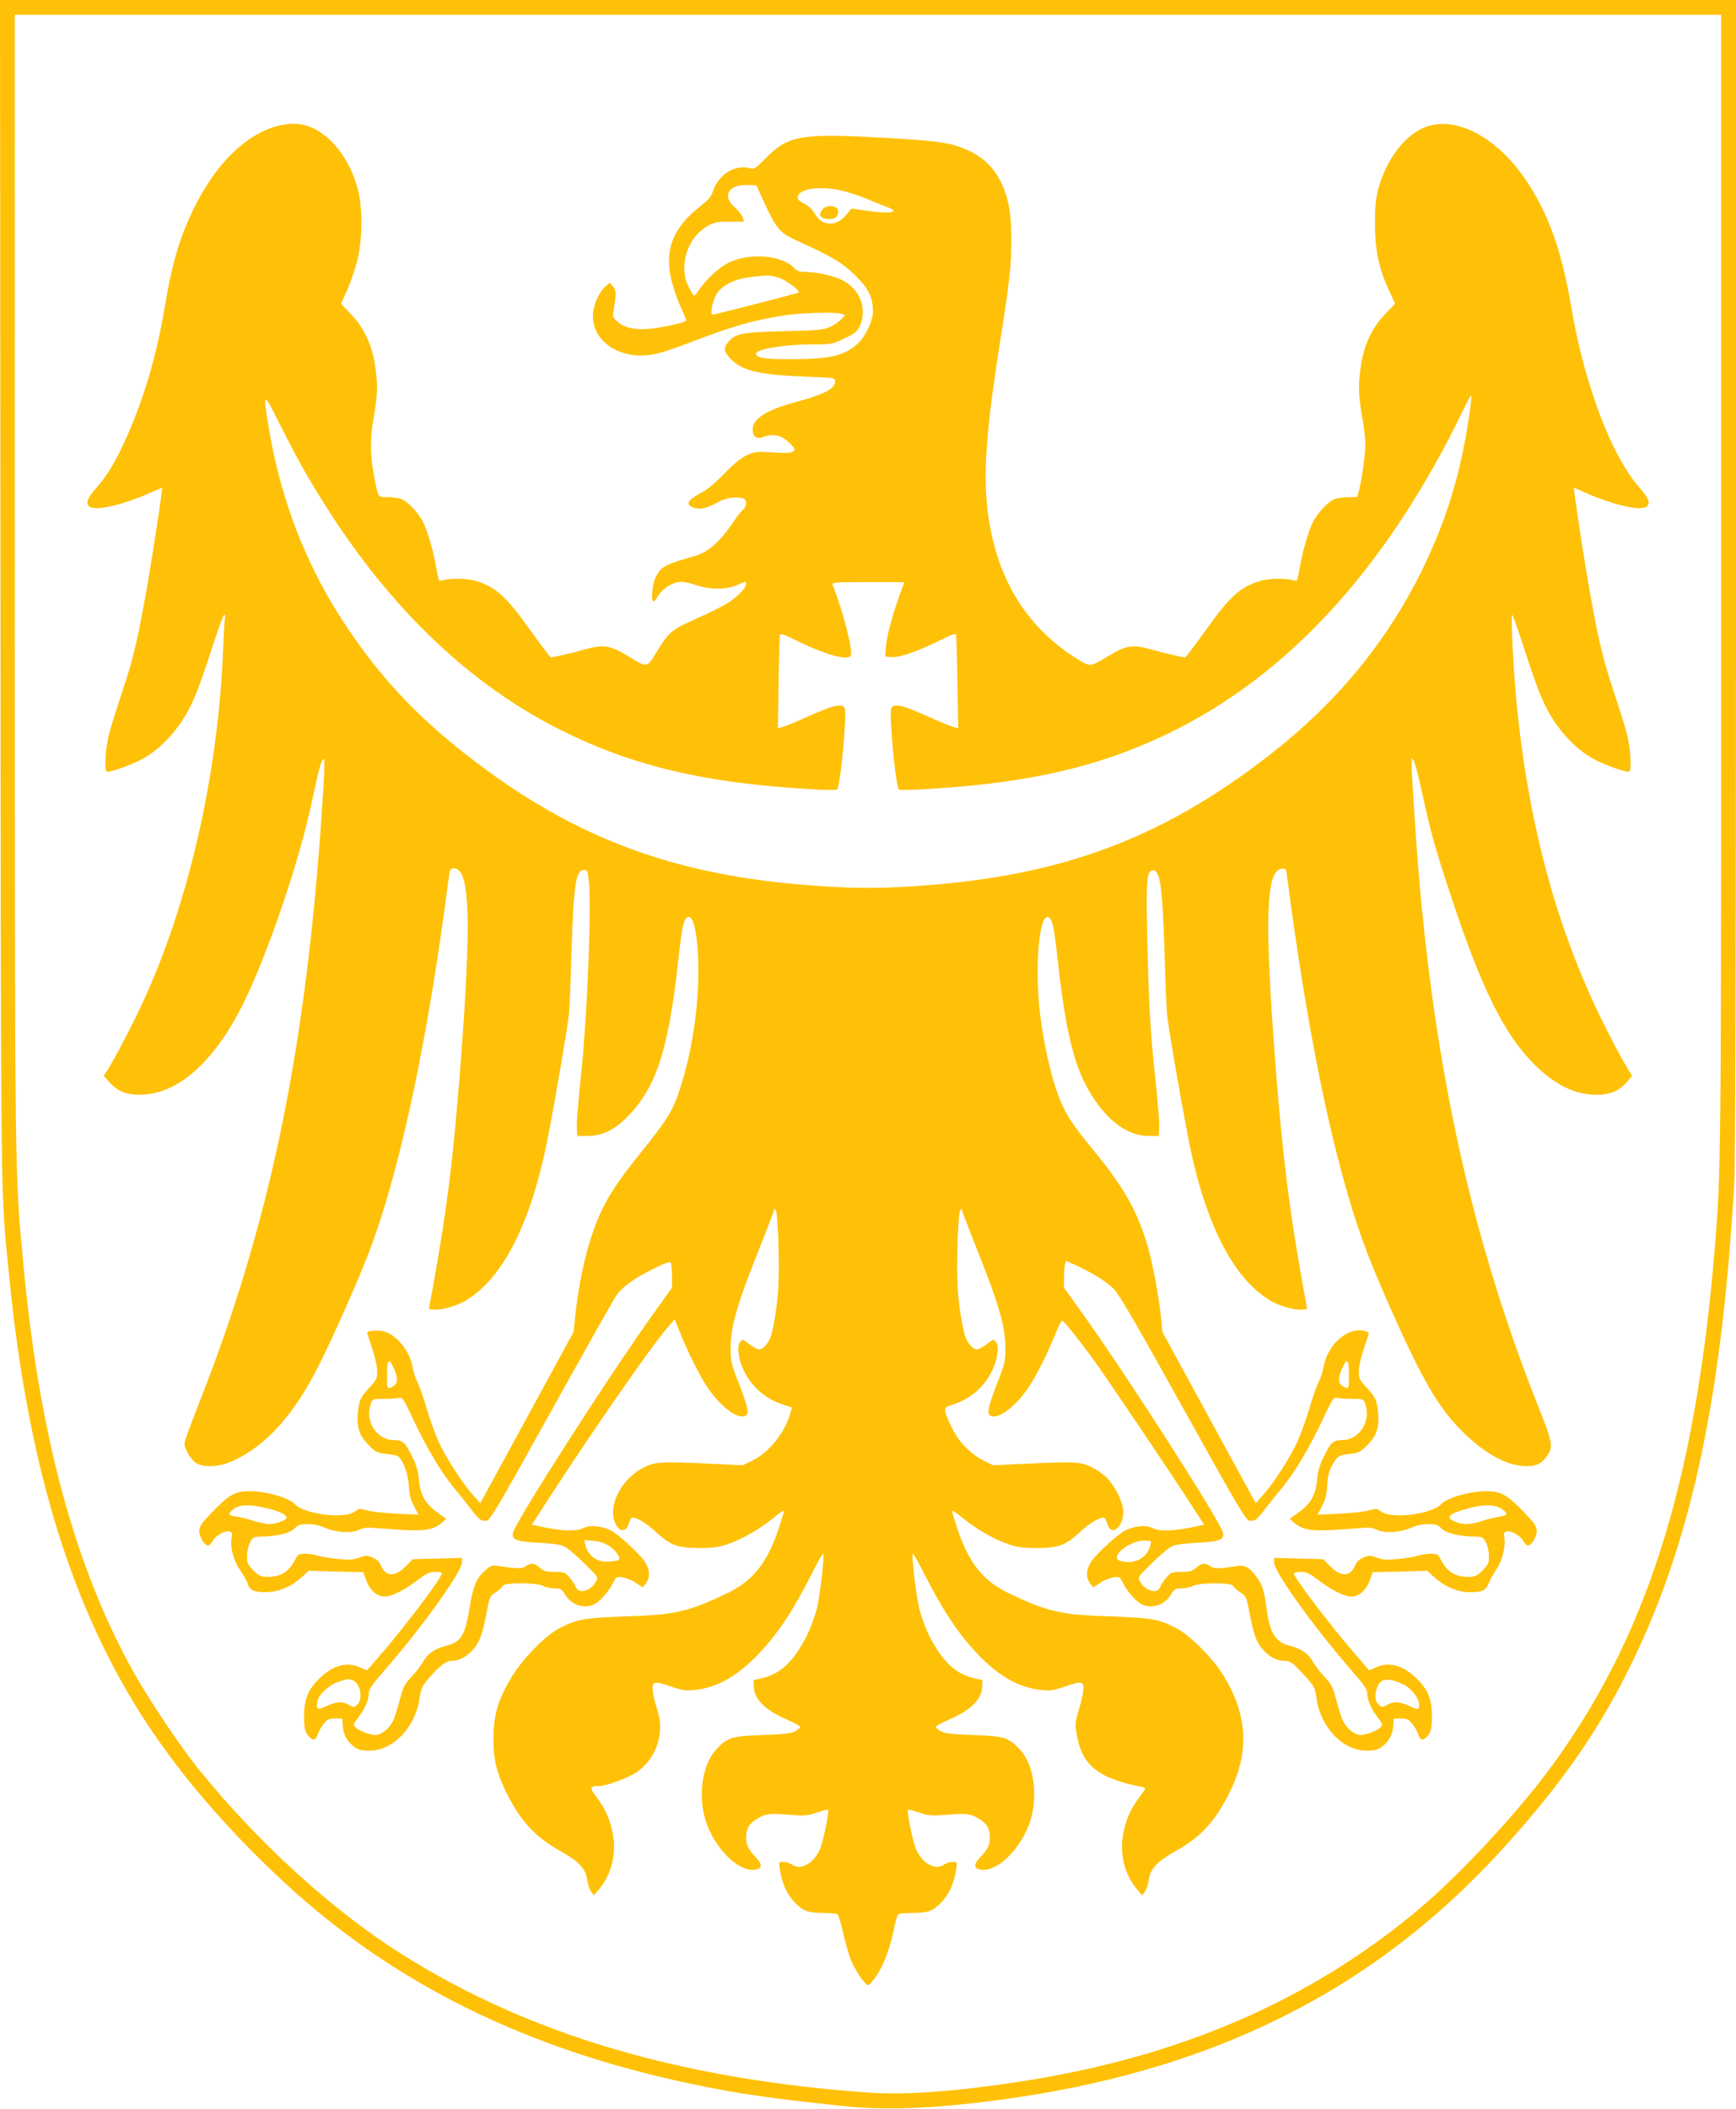 <?xml version="1.0" standalone="no"?>
<!DOCTYPE svg PUBLIC "-//W3C//DTD SVG 20010904//EN"
 "http://www.w3.org/TR/2001/REC-SVG-20010904/DTD/svg10.dtd">
<svg version="1.0" xmlns="http://www.w3.org/2000/svg"
 width="1054pt" height="1280pt" viewBox="0 0 1054 1280"
 preserveAspectRatio="xMidYMid meet">
<g transform="translate(0,1280) scale(0.1,-0.1)"
fill="#ffc107" stroke="none">
<path d="M3 9203 c3 -3885 0 -3607 52 -4143 110 -1115 359 -1955 783 -2636
221 -355 528 -717 897 -1057 663 -611 1473 -1009 2475 -1217 279 -58 459 -84
900 -131 261 -28 554 -17 955 36 1280 170 2257 653 3037 1501 375 408 614 751
819 1179 354 740 536 1604 609 2899 6 114 10 1443 10 3672 l0 3494 -5270 0
-5270 0 3 -3597z m10447 85 c0 -3553 0 -3599 -40 -4078 -120 -1435 -420 -2370
-1018 -3168 -201 -268 -544 -634 -782 -833 -662 -554 -1452 -895 -2420 -1043
-392 -60 -687 -81 -903 -67 -1154 80 -2080 354 -2854 845 -421 266 -875 681
-1233 1126 -114 143 -295 413 -391 585 -356 640 -572 1439 -668 2480 -52 551
-51 484 -51 4153 l0 3422 5180 0 5180 0 0 -3422z"/>
<path d="M1683 12035 c-192 -52 -371 -228 -502 -492 -89 -179 -135 -333 -181
-608 -50 -294 -123 -544 -231 -788 -63 -142 -117 -233 -185 -309 -61 -68 -69
-103 -30 -118 48 -18 212 23 363 91 36 16 66 29 67 29 5 0 -50 -361 -83 -555
-62 -356 -90 -478 -156 -675 -36 -107 -75 -231 -85 -275 -20 -79 -27 -210 -12
-218 12 -8 144 38 212 74 115 61 228 184 297 324 35 70 70 166 144 393 29 89
56 162 61 162 4 0 6 -12 3 -27 -2 -16 -7 -95 -10 -178 -30 -763 -209 -1548
-491 -2155 -58 -126 -166 -332 -210 -402 l-24 -37 32 -36 c50 -58 101 -79 188
-79 230 1 453 200 630 559 146 298 332 843 411 1207 43 202 55 247 69 268 14
21 13 -34 -5 -301 -98 -1469 -317 -2521 -751 -3616 -46 -117 -84 -222 -84
-233 0 -35 39 -100 73 -121 44 -28 142 -22 220 14 202 92 369 277 519 573 88
172 254 548 316 715 185 493 354 1292 477 2257 6 46 9 52 31 52 98 0 108 -311
39 -1205 -44 -568 -81 -860 -163 -1316 l-28 -154 25 -3 c45 -6 141 20 199 55
229 137 400 478 500 998 48 247 120 673 127 745 3 36 10 207 15 380 13 404 26
490 75 490 22 0 24 -5 31 -77 16 -171 -13 -856 -51 -1195 -14 -130 -25 -261
-23 -290 l3 -53 66 1 c82 1 152 33 224 102 188 183 263 409 325 980 21 193 31
236 56 246 37 14 64 -122 64 -325 0 -228 -37 -475 -101 -684 -51 -165 -77
-208 -264 -440 -168 -209 -233 -323 -295 -524 -37 -119 -66 -267 -85 -426
l-13 -120 -283 -519 -283 -519 -43 48 c-67 74 -170 235 -213 332 -21 48 -53
138 -71 198 -17 61 -41 130 -54 155 -12 25 -25 64 -29 88 -15 98 -96 200 -174
221 -38 11 -102 5 -102 -8 0 -4 14 -47 30 -96 17 -50 30 -110 30 -137 0 -44
-5 -54 -44 -96 -57 -62 -66 -80 -73 -155 -8 -90 9 -142 66 -198 41 -42 52 -47
106 -53 33 -4 65 -10 71 -14 30 -20 63 -109 66 -178 3 -53 10 -84 31 -124 l28
-53 -133 6 c-74 4 -154 13 -179 20 -43 13 -48 13 -75 -7 -64 -47 -308 -16
-365 46 -34 38 -175 78 -274 78 -88 0 -126 -22 -232 -133 -62 -64 -73 -80 -73
-110 0 -35 32 -87 54 -87 6 0 20 14 30 31 19 33 78 64 103 54 11 -4 14 -14 10
-34 -12 -57 10 -143 51 -201 21 -30 42 -67 46 -82 9 -38 40 -52 112 -51 75 1
153 33 216 91 l43 39 166 -5 165 -4 17 -48 c21 -59 66 -100 110 -100 44 0 119
37 200 98 54 41 76 52 106 52 21 0 41 -3 44 -6 12 -13 -218 -319 -375 -500
l-80 -92 -46 20 c-84 37 -178 5 -264 -91 -54 -60 -73 -118 -72 -219 1 -57 6
-79 21 -100 30 -40 49 -39 63 3 6 19 23 49 37 65 20 25 32 30 68 30 l42 0 5
-51 c5 -53 26 -89 72 -123 21 -16 42 -21 89 -21 146 1 281 143 305 322 7 51
15 69 50 111 66 78 109 112 143 112 46 0 90 23 131 68 40 45 58 94 84 233 16
86 18 91 54 115 21 14 41 32 44 40 8 20 203 20 242 -1 16 -8 48 -15 71 -15 36
0 43 -4 62 -35 39 -66 117 -93 180 -61 36 19 85 75 112 127 20 39 22 41 58 36
21 -2 57 -17 81 -33 l42 -28 19 23 c28 35 25 90 -9 137 -41 56 -156 160 -203
185 -57 29 -128 35 -167 15 -39 -20 -112 -20 -225 2 l-88 18 96 149 c268 414
634 942 733 1054 l38 44 34 -84 c42 -105 112 -247 157 -317 75 -117 182 -203
233 -187 31 10 25 45 -32 194 -51 131 -53 139 -52 231 2 124 42 262 169 579
52 130 95 243 96 251 0 8 5 4 11 -10 6 -14 13 -122 15 -240 5 -213 -4 -330
-39 -493 -11 -54 -50 -107 -79 -107 -11 0 -38 15 -60 32 -40 32 -41 32 -56 13
-20 -27 -10 -104 22 -171 50 -103 132 -174 241 -209 l52 -17 -10 -36 c-33
-118 -128 -236 -231 -287 l-58 -28 -182 9 c-326 15 -352 13 -425 -26 -136 -72
-216 -238 -164 -340 23 -48 62 -49 77 -3 6 18 14 35 17 39 16 15 87 -24 153
-86 88 -81 128 -95 270 -95 82 1 113 6 173 27 87 31 184 88 270 157 34 28 62
47 62 42 0 -5 -14 -51 -30 -101 -70 -215 -159 -326 -320 -402 -235 -111 -308
-128 -610 -138 -255 -9 -295 -16 -405 -73 -87 -45 -226 -189 -293 -302 -80
-135 -105 -224 -106 -365 -1 -130 19 -210 81 -335 85 -168 172 -263 318 -345
122 -69 160 -110 170 -179 4 -28 15 -61 24 -72 l17 -22 38 46 c74 91 102 224
72 350 -19 80 -44 133 -97 204 -41 54 -38 63 16 63 46 0 178 49 231 85 120 83
171 238 125 376 -11 35 -24 85 -27 111 -9 64 7 69 108 33 67 -23 90 -27 142
-22 137 13 261 82 393 221 110 114 210 264 311 464 42 84 78 148 80 142 8 -22
-19 -249 -38 -330 -12 -47 -39 -122 -61 -166 -79 -156 -159 -233 -273 -259
l-51 -12 2 -42 c4 -76 68 -139 200 -197 43 -18 79 -38 81 -43 2 -5 -12 -18
-30 -28 -26 -14 -67 -18 -198 -23 -189 -6 -218 -16 -287 -94 -73 -82 -101
-244 -69 -388 39 -173 191 -343 301 -336 52 4 58 29 17 72 -50 53 -62 78 -62
127 0 56 24 90 83 120 44 23 66 24 197 14 72 -6 94 -4 149 14 35 12 65 20 68
17 9 -9 -28 -189 -48 -237 -40 -91 -120 -134 -173 -94 -11 8 -33 15 -49 15
-29 0 -29 0 -22 -47 12 -84 45 -154 94 -203 51 -51 78 -60 186 -60 33 0 65 -4
70 -8 6 -4 21 -54 34 -112 13 -58 34 -132 47 -165 29 -70 90 -158 107 -153 7
2 30 31 53 64 42 63 84 179 105 294 7 36 17 68 23 72 6 4 38 8 71 8 108 0 135
9 186 60 49 49 82 119 94 203 7 47 7 47 -22 47 -16 0 -38 -7 -49 -15 -53 -40
-133 3 -173 94 -20 48 -57 228 -48 237 3 3 33 -5 68 -17 55 -18 77 -20 149
-14 131 10 153 9 197 -14 59 -30 83 -64 83 -120 0 -49 -12 -74 -62 -127 -41
-43 -35 -68 17 -72 110 -7 262 163 301 336 32 145 4 305 -67 386 -71 80 -99
90 -289 96 -131 5 -172 9 -198 23 -18 10 -32 23 -30 28 2 5 38 25 81 43 132
58 196 121 200 197 l2 42 -51 12 c-114 26 -194 103 -273 259 -22 44 -49 119
-60 165 -19 81 -47 309 -39 331 2 6 38 -59 81 -144 103 -202 201 -348 310
-462 132 -139 256 -208 393 -221 52 -5 75 -1 142 22 99 36 117 31 109 -29 -4
-25 -16 -79 -29 -120 -20 -70 -21 -82 -10 -147 32 -184 131 -263 400 -315 22
-4 21 -6 -17 -57 -53 -71 -78 -124 -97 -204 -30 -126 -2 -259 72 -350 l38 -46
17 22 c9 11 20 44 24 72 10 69 48 110 170 179 146 82 233 177 317 345 129 255
114 487 -47 737 -62 95 -193 224 -270 265 -110 57 -150 64 -405 73 -302 10
-375 27 -610 138 -161 76 -250 187 -320 402 -16 50 -30 96 -30 101 0 5 28 -14
63 -42 85 -69 182 -126 269 -157 60 -21 91 -26 173 -27 142 0 182 14 270 95
66 62 137 101 153 86 3 -4 11 -21 17 -39 24 -74 95 -15 95 78 0 48 -38 134
-85 190 -18 23 -62 57 -97 75 -73 39 -99 41 -425 26 l-182 -9 -58 28 c-82 41
-157 119 -197 207 -52 114 -52 114 8 133 109 35 191 106 241 209 32 67 42 144
22 171 -15 19 -16 19 -56 -13 -22 -17 -49 -32 -60 -32 -29 0 -68 53 -79 107
-35 163 -44 280 -39 493 2 118 9 226 15 240 6 14 11 18 11 10 1 -8 44 -121 96
-251 127 -317 167 -455 169 -579 1 -92 -1 -100 -52 -231 -57 -149 -63 -184
-32 -194 51 -16 158 70 233 187 45 69 115 212 156 315 18 46 37 80 42 78 16
-10 126 -150 201 -255 102 -144 447 -656 564 -837 l95 -147 -88 -18 c-113 -22
-186 -22 -225 -2 -39 20 -110 14 -167 -15 -47 -25 -162 -129 -203 -185 -34
-47 -37 -102 -9 -137 l19 -23 42 28 c24 16 60 31 81 33 36 5 38 3 58 -36 27
-52 76 -108 112 -127 63 -32 141 -5 180 61 19 31 26 35 62 35 23 0 55 7 71 15
39 21 234 21 242 1 3 -8 22 -26 43 -39 36 -24 39 -30 55 -114 28 -147 44 -191
84 -235 41 -46 85 -68 135 -68 27 0 42 -10 83 -52 94 -100 97 -104 106 -170
24 -180 158 -322 305 -323 47 0 68 5 89 21 46 34 67 70 72 123 l5 51 42 0 c36
0 48 -5 68 -30 14 -16 31 -46 37 -65 14 -42 33 -43 63 -3 15 21 20 43 21 100
1 101 -18 159 -72 219 -86 96 -180 129 -264 91 l-46 -20 -74 87 c-169 195
-391 488 -382 503 3 4 23 8 44 8 31 0 52 -10 107 -52 81 -61 156 -98 200 -98
44 0 89 41 110 100 l17 48 165 4 166 5 43 -39 c61 -56 140 -90 210 -91 79 -1
101 9 119 51 8 21 30 60 49 88 36 53 57 142 47 197 -4 18 0 29 10 32 25 10 84
-21 103 -54 10 -17 24 -31 30 -31 22 0 54 52 54 87 0 30 -11 46 -72 110 -107
111 -145 133 -233 133 -99 0 -240 -40 -274 -78 -57 -62 -301 -93 -365 -46 -27
20 -32 20 -75 7 -25 -7 -105 -16 -179 -20 l-133 -6 28 53 c21 40 28 71 31 124
2 47 10 84 24 111 34 66 46 74 112 81 55 6 65 11 107 53 57 56 74 108 66 198
-7 75 -16 93 -73 155 -39 42 -44 52 -44 96 0 28 13 85 30 135 17 48 30 91 30
96 0 5 -14 11 -31 15 -103 20 -222 -89 -244 -224 -4 -25 -18 -65 -30 -90 -13
-25 -37 -94 -54 -155 -18 -60 -50 -150 -71 -198 -43 -97 -146 -258 -213 -332
l-43 -48 -283 519 -283 519 -9 90 c-15 142 -56 356 -90 462 -63 199 -143 337
-325 558 -110 134 -146 187 -184 268 -56 119 -108 334 -135 550 -34 279 -7
612 49 591 25 -10 35 -53 56 -246 42 -387 90 -608 163 -755 105 -208 244 -325
387 -327 l65 -1 3 53 c2 29 -9 160 -23 290 -30 272 -41 466 -50 882 -7 322 -2
383 31 388 47 7 61 -87 74 -488 5 -173 12 -344 15 -380 6 -70 77 -484 127
-745 99 -519 271 -861 500 -998 58 -35 154 -61 199 -55 l25 3 -33 185 c-76
427 -117 757 -158 1285 -69 899 -60 1192 37 1203 24 3 26 0 33 -50 106 -819
237 -1496 384 -1981 65 -215 120 -358 243 -637 190 -427 289 -599 427 -738
132 -134 263 -210 375 -219 72 -6 112 9 146 57 42 59 39 79 -53 310 -398 1003
-625 2029 -727 3270 -15 188 -40 578 -40 624 1 41 1 41 15 16 7 -14 30 -102
50 -195 50 -233 82 -347 185 -655 174 -523 306 -791 478 -972 130 -136 256
-201 392 -202 87 0 138 21 188 78 l31 36 -46 77 c-25 43 -81 148 -123 233
-289 577 -466 1235 -535 1985 -18 194 -33 505 -24 505 3 0 29 -73 58 -162 74
-227 109 -323 144 -393 69 -140 182 -263 297 -324 68 -36 200 -82 212 -74 15
8 8 139 -12 218 -10 44 -49 168 -85 275 -66 196 -101 351 -160 700 -31 182
-83 530 -79 530 1 0 31 -13 67 -29 151 -68 315 -109 363 -91 39 15 31 50 -30
118 -171 192 -337 629 -416 1097 -59 349 -142 579 -284 784 -174 252 -419 379
-601 310 -124 -46 -238 -196 -287 -376 -16 -61 -20 -108 -20 -213 0 -156 24
-271 86 -405 l36 -78 -60 -63 c-77 -80 -124 -177 -145 -298 -20 -117 -19 -188
5 -325 11 -62 20 -139 20 -170 0 -57 -23 -217 -40 -282 l-10 -36 -57 0 c-34 0
-71 -7 -89 -16 -39 -20 -97 -84 -123 -136 -27 -53 -66 -188 -81 -284 -11 -65
-16 -77 -29 -72 -43 17 -149 17 -207 0 -118 -34 -184 -91 -319 -280 -52 -71
-104 -143 -117 -158 l-23 -28 -65 14 c-36 8 -102 24 -146 37 -108 30 -149 23
-252 -40 -115 -69 -111 -69 -195 -17 -271 169 -445 423 -516 751 -60 275 -48
544 50 1166 58 365 69 466 69 625 0 159 -16 248 -58 340 -51 107 -126 175
-244 219 -91 34 -167 43 -513 62 -457 25 -542 10 -672 -122 -71 -72 -72 -72
-110 -63 -84 19 -178 -41 -211 -133 -13 -40 -29 -59 -72 -93 -176 -136 -230
-273 -181 -465 12 -47 37 -118 56 -159 20 -41 33 -76 31 -78 -11 -12 -160 -44
-226 -49 -89 -7 -146 6 -190 43 -28 23 -31 31 -26 62 19 113 19 126 -2 151
l-20 25 -27 -25 c-43 -39 -75 -116 -75 -180 0 -167 191 -276 393 -225 37 9
120 37 185 62 263 102 400 141 583 169 110 16 309 22 348 9 l23 -7 -24 -25
c-12 -14 -43 -35 -68 -47 -40 -18 -70 -21 -280 -26 -256 -6 -299 -15 -340 -68
-29 -36 -25 -60 18 -102 71 -71 173 -95 455 -106 174 -6 177 -7 177 -29 0 -44
-62 -77 -238 -125 -179 -48 -262 -101 -262 -166 0 -45 22 -61 64 -46 66 24
116 10 169 -46 25 -26 26 -30 12 -42 -11 -9 -42 -11 -123 -6 -101 6 -110 5
-160 -18 -35 -17 -79 -53 -133 -109 -46 -49 -102 -96 -132 -112 -94 -50 -108
-74 -58 -95 38 -15 82 -6 147 31 50 28 118 38 158 23 22 -8 20 -50 -2 -66 -10
-7 -41 -47 -69 -89 -74 -109 -145 -171 -224 -193 -182 -52 -207 -66 -238 -128
-21 -43 -30 -148 -13 -148 4 0 16 13 25 30 26 43 80 81 126 87 26 4 61 -2 107
-18 89 -29 183 -29 249 0 57 25 55 25 55 6 0 -24 -58 -82 -118 -119 -32 -19
-115 -60 -187 -92 -147 -65 -167 -83 -240 -203 -58 -96 -53 -96 -175 -21 -105
63 -146 70 -254 40 -44 -13 -110 -29 -146 -37 l-65 -14 -23 28 c-13 15 -65 87
-117 158 -135 189 -201 246 -319 280 -58 17 -164 17 -207 0 -13 -5 -18 7 -29
72 -15 96 -54 231 -81 284 -26 52 -84 116 -123 136 -18 9 -55 16 -88 16 -65 0
-59 -7 -83 107 -28 133 -30 241 -6 377 25 144 26 210 6 329 -21 121 -68 218
-145 298 l-60 63 35 75 c19 41 46 120 61 174 35 132 38 327 6 447 -32 119 -93
226 -167 296 -101 94 -197 119 -322 86z m2956 -462 c70 -155 96 -187 189 -229
222 -100 285 -137 363 -214 83 -82 109 -134 109 -220 0 -59 -47 -156 -96 -199
-81 -72 -169 -91 -414 -91 -151 0 -200 8 -200 34 0 27 176 56 344 56 116 0
121 1 193 36 65 31 77 41 94 77 47 106 -2 228 -114 280 -55 26 -156 47 -224
47 -28 0 -46 6 -59 21 -70 78 -261 97 -389 40 -68 -31 -150 -106 -205 -190
-16 -23 -16 -23 -45 30 -70 129 -14 311 119 382 33 18 58 22 127 22 l86 0 -9
28 c-6 15 -28 42 -49 61 -78 66 -34 139 80 133 l53 -2 47 -102z m464 72 c37
-8 107 -30 155 -50 48 -20 106 -44 129 -52 88 -32 16 -43 -134 -21 l-83 12
-31 -37 c-61 -74 -148 -72 -191 5 -14 23 -38 48 -60 59 -42 22 -50 31 -42 52
16 43 136 58 257 32z m-377 -530 c46 -13 134 -79 122 -90 -5 -6 -506 -134
-522 -135 -17 0 2 91 27 129 35 52 110 89 207 100 109 12 112 12 166 -4z
m-2895 -1142 c428 -758 956 -1296 1578 -1606 431 -215 867 -319 1506 -356 88
-6 163 -7 167 -3 21 22 62 462 46 495 -16 31 -69 18 -248 -63 -58 -26 -117
-50 -131 -53 l-26 -7 4 278 c2 152 6 283 9 290 2 9 28 0 86 -29 176 -88 323
-131 343 -99 16 26 -44 263 -110 431 -5 15 16 16 214 16 122 0 221 0 221 -1 0
0 -16 -45 -35 -98 -43 -122 -73 -238 -77 -303 l-3 -50 42 -3 c47 -3 165 39
301 107 58 29 84 38 86 29 3 -7 7 -138 9 -290 l5 -278 -27 7 c-14 3 -73 27
-131 53 -179 81 -232 94 -248 63 -16 -33 25 -473 46 -495 4 -4 79 -3 167 3
639 37 1075 141 1506 356 624 312 1151 849 1578 1609 53 93 123 227 156 297
33 69 63 126 66 126 9 1 -18 -186 -47 -329 -54 -264 -135 -498 -255 -740 -216
-435 -518 -799 -922 -1113 -674 -523 -1301 -749 -2218 -799 -170 -9 -268 -9
-438 0 -918 50 -1550 278 -2221 802 -304 238 -524 473 -728 780 -243 364 -399
766 -472 1214 -34 206 -30 209 55 38 41 -83 107 -209 146 -279z m2249 -4918
l0 -70 -111 -155 c-274 -383 -836 -1259 -854 -1332 -11 -42 21 -55 156 -61 66
-3 130 -11 150 -20 19 -7 74 -53 123 -102 88 -85 89 -88 75 -113 -35 -61 -109
-80 -124 -31 -4 11 -20 36 -37 55 -28 32 -34 34 -90 34 -50 0 -65 4 -90 25
-34 29 -55 31 -87 9 -23 -16 -40 -16 -167 2 -36 5 -46 2 -78 -27 -54 -47 -73
-93 -95 -227 -27 -168 -52 -209 -144 -231 -65 -16 -112 -48 -138 -96 -12 -22
-43 -62 -69 -90 -42 -43 -51 -61 -71 -135 -12 -47 -30 -103 -39 -126 -22 -51
-72 -94 -111 -94 -34 0 -95 24 -120 46 -16 15 -15 19 20 66 39 50 61 105 61
149 0 15 26 53 71 104 233 264 490 619 493 679 l1 31 -150 -4 -149 -4 -41 -42
c-64 -66 -123 -66 -151 1 -10 25 -26 40 -52 51 -33 14 -41 14 -82 -1 -37 -13
-62 -14 -135 -7 -49 5 -103 14 -118 20 -16 6 -48 11 -72 11 -40 0 -46 -3 -61
-32 -38 -76 -88 -108 -165 -108 -46 0 -55 4 -90 39 -35 34 -39 44 -39 87 0 27
8 64 18 83 17 33 19 34 87 36 93 4 158 22 186 51 19 20 32 24 78 24 35 0 73
-8 101 -21 66 -30 161 -36 210 -14 30 14 53 16 102 11 35 -3 113 -9 173 -12
125 -7 178 3 225 42 l30 26 -55 39 c-73 53 -104 107 -111 195 -4 48 -15 89
-37 134 -45 94 -61 110 -115 110 -105 0 -178 113 -141 219 11 30 12 31 74 31
34 0 75 2 91 5 29 6 30 4 94 -132 81 -172 171 -322 247 -414 32 -38 78 -96
102 -127 50 -66 57 -72 92 -72 23 0 55 53 394 663 202 364 381 681 396 703 37
54 106 104 227 164 68 34 99 45 104 37 4 -7 8 -43 8 -82z m2580 -1 c35 -20 82
-56 104 -78 29 -29 152 -241 420 -724 349 -627 382 -682 405 -682 35 0 42 6
92 72 24 31 70 89 102 127 76 92 166 242 247 414 64 136 65 138 94 132 16 -3
57 -5 91 -5 62 0 63 -1 74 -31 37 -106 -36 -219 -141 -219 -54 0 -70 -16 -115
-110 -22 -45 -33 -86 -37 -134 -7 -88 -38 -142 -111 -195 l-55 -39 30 -26 c47
-39 100 -49 225 -42 61 3 138 9 173 12 49 5 72 3 102 -11 49 -22 144 -16 210
14 28 13 66 21 101 21 46 0 59 -4 78 -24 28 -29 93 -47 186 -51 68 -2 70 -3
87 -36 10 -19 18 -56 18 -83 0 -43 -4 -53 -39 -87 -35 -35 -44 -39 -90 -39
-77 0 -127 32 -165 108 -15 29 -21 32 -61 32 -24 0 -56 -5 -72 -11 -15 -6 -68
-15 -118 -20 -73 -7 -98 -6 -135 7 -41 15 -49 15 -82 1 -26 -11 -42 -26 -52
-51 -28 -67 -87 -67 -151 -1 l-41 42 -149 4 -150 4 1 -31 c3 -60 260 -415 493
-679 45 -51 71 -89 71 -104 0 -44 22 -99 61 -149 35 -47 36 -51 20 -66 -25
-22 -86 -46 -120 -46 -39 0 -89 43 -111 94 -9 23 -27 79 -39 126 -20 74 -29
92 -71 135 -26 28 -57 68 -69 90 -26 48 -73 80 -138 96 -89 22 -123 76 -143
224 -14 110 -25 146 -60 193 -42 58 -72 76 -117 68 -109 -18 -141 -18 -164 -2
-32 22 -53 20 -87 -9 -25 -21 -40 -25 -90 -25 -56 0 -62 -2 -90 -34 -17 -19
-33 -44 -37 -55 -15 -49 -89 -30 -124 31 -14 25 -13 28 75 113 49 49 104 95
123 102 20 9 84 17 150 20 135 6 167 19 156 61 -18 73 -580 949 -854 1332
l-111 155 0 60 c0 33 3 70 6 81 l6 22 62 -28 c35 -16 91 -45 126 -66z m-4270
-556 c32 -70 26 -104 -22 -121 -16 -6 -18 2 -18 78 0 96 11 107 40 43z m5800
-43 c0 -76 -2 -84 -17 -78 -49 17 -55 51 -23 121 29 64 40 53 40 -43z m-6555
-812 c65 -17 105 -37 105 -54 0 -15 -64 -39 -105 -39 -20 0 -61 9 -93 19 -31
11 -78 22 -104 26 -53 8 -57 14 -28 40 40 36 106 38 225 8z m7484 -2 c39 -27
35 -38 -16 -46 -26 -4 -74 -15 -105 -26 -69 -23 -116 -24 -163 -5 -57 24 -42
46 46 72 119 36 193 37 238 5z m-5419 -225 c39 -26 70 -70 57 -82 -3 -4 -25
-9 -49 -11 -78 -9 -136 29 -154 101 l-7 29 56 -5 c38 -3 69 -13 97 -32z m3285
7 c-19 -79 -96 -120 -182 -97 -73 20 50 124 146 124 42 0 43 -1 36 -27z
m-4842 -822 c45 -17 63 -114 26 -147 -20 -18 -22 -18 -51 -1 -40 23 -73 21
-135 -7 -56 -27 -65 -22 -56 29 8 41 74 102 130 119 59 18 57 18 86 7z m6375
-23 c61 -29 111 -103 96 -143 -4 -10 -17 -8 -57 11 -62 28 -95 30 -135 7 -29
-17 -31 -17 -51 1 -23 21 -27 57 -10 105 19 55 69 61 157 19z"/>
<path d="M4997 11532 c-34 -37 -17 -62 43 -62 33 0 53 21 48 52 -4 31 -66 38
-91 10z"/>
</g>
</svg>
